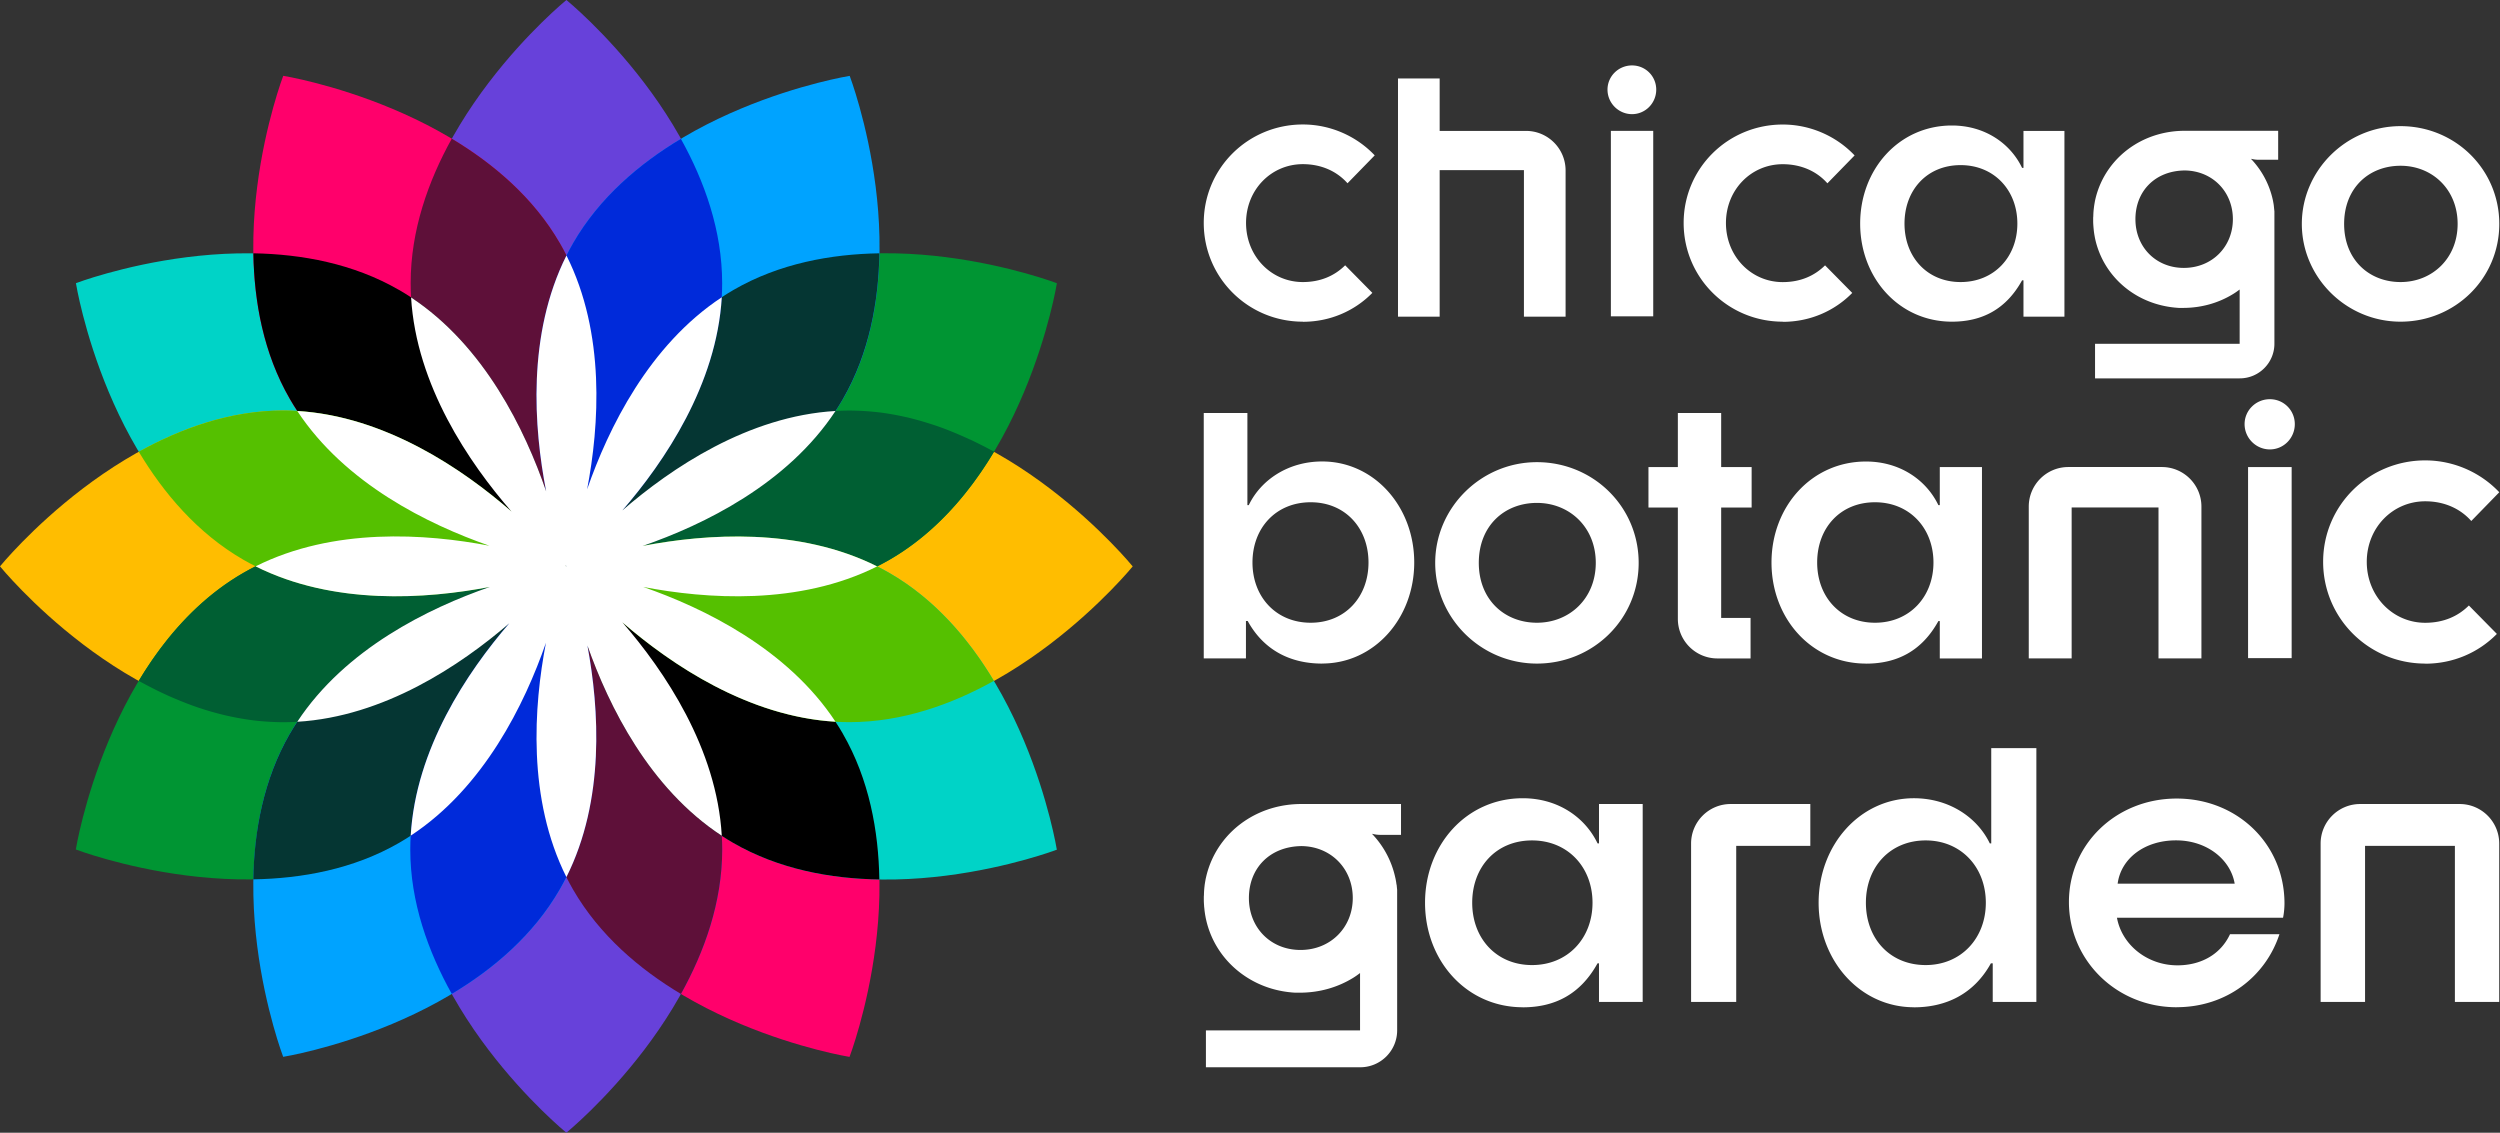 <svg xmlns="http://www.w3.org/2000/svg" viewBox="0 0 2207 1000"><rect x="0" y="0" width="2207" height="1000" fill="#333333" stroke="none"/><g clip-path="url(#a)"><path fill="#fff" d="M1167.13 585.811c-26.94 0-51.05-11.013-65.65-37.576h-1.56v32.991h-37.25V364.607h38.53v81.297h1.22c10.73-22.309 34.84-38.521 64.76-38.521 45.85 0 81.3 39.703 81.3 89.19 0 49.487-35.45 89.191-81.3 89.191l-.05.047zm-10.07-36.064c30.54 0 51.05-22.877 51.05-53.174s-20.47-53.174-51.05-53.174-51.37 22.593-51.37 53.174 21.03 53.174 51.37 53.174zm199.75 36.063c-49.54 0-89.81-40.318-89.81-88.907s40.32-88.907 89.81-88.907 89.8 39.089 89.8 88.907-40.36 88.907-89.8 88.907zm0-36.064c28.74 0 51.94-21.364 51.94-52.89 0-31.527-23.25-52.891-51.94-52.891-28.69 0-51.33 20.183-51.33 52.891 0 32.707 22.87 52.89 51.33 52.89zm124.4-3.449v-98.266h-25.95v-35.732h25.95v-47.692h38.24v47.692h26.89v35.732h-26.89v97.509h25.95v35.733h-29.26c-19.28 0-34.93-15.645-34.93-34.929v-.047zm166.09 39.513c-47.97 0-83.42-39.703-83.42-89.19 0-49.487 35.4-89.19 83.42-89.19 29.92 0 53.18 16.212 63.91 38.521h1.23v-33.606h37.24v168.928h-37.24v-32.992h-1.23c-14.66 26.564-36.68 37.577-63.91 37.577v-.048zm7.94-36.063c30.54 0 51.62-22.877 51.62-53.174 0-30.298-21.04-53.174-51.62-53.174s-51.04 22.593-51.04 53.174 20.79 53.174 51.04 53.174zm135.75 31.477V447.226c0-19.284 15.65-34.929 34.93-34.929h82.57c19.29 0 34.93 15.645 34.93 34.929v133.998h-37.9V447.982h-76.67v133.242h-37.86zm212.84-184.477c-12.24 0-22.31-10.067-22.31-22.309s10.07-22.026 22.31-22.026c12.24 0 22.02 9.784 22.02 22.026 0 12.242-9.78 22.309-22.02 22.309zm-19.24 184.242V412.345h38.48v168.644h-38.48zm156.4 4.822c-49.81 0-90.13-40.034-90.13-89.852 0-49.818 40.32-89.521 90.13-89.521 25.67 0 49.21 11.012 65.37 28.123l-24.72 25.381c-9.5-10.729-23.54-17.394-40.65-17.394-28.69 0-51.61 23.255-51.61 53.458s22.88 53.788 51.61 53.788c16.22 0 29.07-5.813 38.53-15.267l24.72 25.099c-16.22 16.495-38.53 26.279-63.25 26.279v-.094zm-990.83-301.839c-48.35 0-87.49-38.805-87.49-87.158s39.14-86.921 87.49-86.921c24.91 0 47.79 10.682 63.43 27.272l-24.01 24.625c-9.21-10.398-22.83-16.874-39.46-16.874-27.84 0-50.11 22.546-50.11 51.898 0 29.352 22.22 52.181 50.11 52.181 15.74 0 28.17-5.624 37.38-14.794l24.01 24.342c-15.74 16.023-37.38 25.524-61.35 25.524v-.095zm120.72-168.408h76.29c19.28 0 34.93 15.645 34.93 34.929v129.036h-36.78V150.21h-74.39v129.319h-36.78V69.291h36.78v46.273h-.05zm169.87-14.794c-11.86 0-21.65-9.737-21.65-21.648s9.79-21.364 21.65-21.364c11.87 0 21.37 9.5 21.37 21.364s-9.5 21.648-21.37 21.648zm-18.67 178.475V115.516h37.39v163.729h-37.39zm151.73 4.727c-48.36 0-87.49-38.853-87.49-87.158 0-48.306 39.13-86.875 87.49-86.875 24.9 0 47.78 10.682 63.43 27.273l-24.02 24.625c-9.16-10.398-22.82-16.874-39.46-16.874-27.84 0-50.1 22.546-50.1 51.898 0 29.352 22.21 52.181 50.1 52.181 15.74 0 28.17-5.624 37.39-14.794l24.01 24.342c-15.74 16.023-37.39 25.523-61.4 25.523v-.094l.05-.047zm149.31-.001c-46.56 0-80.97-38.522-80.97-86.591 0-48.069 34.41-86.591 80.97-86.591 29.02 0 51.61 15.74 61.96 37.387h1.23v-32.613h36.16v163.965h-36.16v-32.047h-1.23c-14.22 25.76-35.59 36.49-61.96 36.49zm7.7-34.977c29.64 0 50.1-22.215 50.1-51.614 0-29.399-20.46-51.614-50.1-51.614-29.63 0-49.53 21.931-49.53 51.614 0 29.683 20.13 51.614 49.53 51.614zm388.38 34.978c-48.02 0-87.15-39.136-87.15-86.307 0-47.172 39.13-86.308 87.15-86.308 48.03 0 87.16 37.955 87.16 86.308 0 48.352-39.13 86.307-87.16 86.307zm0-34.977c27.84 0 50.39-20.797 50.39-51.33 0-30.534-22.5-51.331-50.39-51.331-27.88 0-49.81 19.568-49.81 51.331 0 31.762 22.21 51.33 49.81 51.33zm-774.92 640.214c-49.63 0-86.26-41.074-86.26-92.263 0-51.189 36.68-92.262 86.26-92.262 30.96 0 55.02 16.779 66.03 39.845h1.28v-34.741h38.57V884.53h-38.57v-34.126h-1.28c-15.17 27.508-37.95 38.852-66.03 38.852v-.047zm8.18-37.246c31.57 0 53.41-23.68 53.41-55.017 0-31.337-21.79-55.017-53.41-55.017-31.62 0-52.8 23.396-52.8 55.017 0 31.621 21.46 55.017 52.8 55.017zm140.43 32.565V744.716c0-19.284 15.64-34.929 34.93-34.929h70.33v36.962h-65.42v137.779h-39.84zm196.67 4.681c-47.41 0-84.09-41.074-84.09-92.262 0-51.189 36.68-92.263 84.09-92.263 30.96 0 55.91 16.779 67.02 39.845h1.28v-84.086h39.84V884.53h-38.52v-34.126h-1.61c-15.17 27.509-40.12 38.853-67.92 38.853h-.09v-.048zm10.4-37.245c31.29 0 53.12-23.68 53.12-55.017 0-31.337-21.79-55.018-53.12-55.018-31.34 0-52.75 23.397-52.75 55.018 0 31.62 21.17 55.017 52.75 55.017zm221.63 37.244c-53.41 0-95.15-41.735-95.15-92.877 0-51.141 41.74-91.364 95.15-91.364 53.41 0 95.14 40.128 95.14 92.593 0 2.836-.28 7.894-1.27 12.62h-146.62c4.39 24.058 26.84 42.019 53.41 42.019 20.89 0 38.24-9.784 46.41-27.508h43.63c-12.29 37.623-47.08 64.47-90.7 64.47h-.05l.05.047zm-52.14-109.089h103.32c-3.49-20.844-23.96-38.238-51.8-38.238-27.84 0-48.63 16.071-51.52 38.238zm179.19 104.409V744.716c0-19.284 15.64-34.929 34.93-34.929h87.82c19.28 0 34.92 15.645 34.92 34.929v139.812h-39.13V746.749h-79.31v137.779h-39.23zm-41.22-702.178c-.14-1.04-.28-2.127-.47-3.12-.14-.803-.29-1.607-.47-2.505-3.03-13.991-9.79-26.516-19.38-36.536 2.31.472 4.01.85 6.9.85h17.15v-25.57h-82.43c-16.63 0-31.81 4.585-44.38 12.383-17.63 10.966-30.3 28.36-34.79 49.015-.19.803-.28 1.607-.47 2.505-.24 1.418-.47 2.789-.61 4.254a61.666 61.666 0 00-.33 3.167c-.1 1.37-.15 2.741-.19 4.112 0 .472-.1.945-.1 1.465v2.789c0 1.89.14 3.734.29 5.577.09.993.18 1.938.28 2.931.19 1.512.38 2.977.66 4.442.14.804.28 1.655.47 2.506 4.4 20.418 16.78 37.67 34.13 48.636 11.39 7.232 24.91 11.675 39.75 12.573h3.78c16.64 0 31.81-4.585 44.38-12.384 1.94-1.182 3.78-2.505 5.58-3.876v47.928h-127.66v30.533h127.75c16.88 0 30.59-13.707 30.59-30.581v-116.84c-.1-1.04-.24-2.127-.33-3.167 0-.378-.1-.709-.15-1.135h.05v.048zm-79.55 54.166c-24.62 0-42.73-18.386-42.73-43.012 0-24.625 17.26-42.728 43.58-43.011 24.34.283 42.45 18.67 42.45 43.011 0 24.342-18.39 43.012-43.3 43.012zm-695.04 544.406c-.19-1.134-.28-2.269-.52-3.309-.14-.85-.28-1.748-.52-2.646-3.21-14.936-10.44-28.265-20.65-38.9 2.45.52 4.3.945 7.37.945h18.29v-27.225h-87.91c-17.77 0-33.89 4.869-47.32 13.187-18.81 11.675-32.28 30.203-37.05 52.229-.24.851-.33 1.749-.52 2.647-.24 1.512-.52 2.977-.66 4.537-.15 1.135-.24 2.269-.33 3.356-.1 1.465-.15 2.931-.19 4.349 0 .519-.1 1.039-.1 1.512v2.978c0 1.985.19 4.017.29 5.955.14 1.04.23 2.08.33 3.167.23 1.654.42 3.214.71 4.774.18.851.28 1.749.52 2.647 4.63 21.742 17.86 40.128 36.39 51.85 12.15 7.704 26.56 12.478 42.35 13.376h4.06c17.73 0 33.89-4.868 47.32-13.187 2.08-1.276 4.02-2.694 5.95-4.159v50.621h-136.07v32.566h136.21c18.01 0 32.62-14.605 32.62-32.613V785.507c-.1-1.135-.24-2.269-.33-3.356 0-.426-.1-.756-.14-1.182l-.1-.047zm-84.79 57.711c-26.24 0-45.52-19.568-45.52-45.847 0-26.28 18.34-45.517 46.46-45.848 25.95.284 45.23 19.899 45.23 45.848 0 25.948-19.56 45.847-46.13 45.847h-.04z"/><path fill="#FF006B" d="M505.838 785.272c-69.008-119.582-5.814-285.295-5.814-285.295s175.072 28.217 244.127 147.752c69.055 119.582 5.814 285.296 5.814 285.296s-175.072-28.218-244.127-147.753z"/><path fill="#00D3C7" d="M214.728 494.115C95.193 425.06 67.022 249.988 67.022 249.988s165.714-63.1 285.296 5.908C471.9 324.951 500.023 500.07 500.023 500.07s-165.713 63.1-285.295-5.908v-.047z"/><path fill="#6741DA" d="M637.567 249.988c0 138.063-137.59 249.988-137.59 249.988S362.434 388.051 362.434 249.988 500.024 0 500.024 0s137.543 111.925 137.543 249.988zm0 499.977c0 138.063-137.59 249.988-137.59 249.988S362.434 888.028 362.434 749.965s137.59-249.988 137.59-249.988 137.543 111.925 137.543 249.988z"/><path fill="#FFBD00" d="M749.965 637.567c-138.063 0-249.988-137.59-249.988-137.59s111.925-137.543 249.988-137.543 249.988 137.59 249.988 137.59-111.925 137.543-249.988 137.543zm-499.977 0C111.925 637.567 0 499.977 0 499.977s111.925-137.543 249.988-137.543 249.988 137.59 249.988 137.59-111.925 137.543-249.988 137.543z"/><path fill="#009533" d="M785.272 494.162c-119.582 69.008-285.295 5.814-285.295 5.814s28.217-175.072 147.752-244.127c119.582-69.055 285.296-5.814 285.296-5.814s-28.218 175.072-147.753 244.127zM352.223 744.104c-119.582 69.008-285.295 5.813-285.295 5.813S95.145 574.845 214.68 505.79c119.582-69.055 285.296-5.814 285.296-5.814s-28.218 175.072-147.753 244.128z"/><path fill="#FF006B" d="M255.849 352.223c-69.008-119.582-5.813-285.295-5.813-285.295S425.108 95.145 494.163 214.68c69.055 119.582 5.813 285.296 5.813 285.296s-175.072-28.218-244.127-147.753z"/><path fill="#00A3FF" d="M744.151 352.27c-69.055 119.535-244.127 147.705-244.127 147.705s-63.1-165.713 5.908-285.295C574.987 95.098 750.106 66.975 750.106 66.975s63.1 165.713-5.908 285.295h-.047zM494.116 785.272c-69.055 119.535-244.127 147.705-244.127 147.705s-63.1-165.713 5.908-285.295C324.952 528.1 500.071 499.977 500.071 499.977s63.1 165.713-5.908 285.295h-.047z"/><path fill="#00D3C7" d="M647.682 744.15c-119.535-69.055-147.705-244.127-147.705-244.127s165.713-63.1 285.295 5.908c119.582 69.055 147.705 244.174 147.705 244.174s-165.713 63.1-285.295-5.908v-.047z"/><path fill="#5E1039" d="M494.258 214.681c-23.302-40.318-58.799-70.284-95.43-92.263-20.749 37.34-36.3 80.966-36.3 127.523 0 138.016 137.543 249.941 137.543 249.988 0 0 63.195-165.714-5.813-285.296v.048zm5.766 285.343c-.236.614-63.052 165.902 5.861 285.248 23.302 40.318 58.609 70.284 95.24 92.216 20.75-37.34 36.442-80.967 36.442-127.523 0-137.732-136.881-249.421-137.543-249.988v.047z"/><path fill="#005F33" d="M856.266 388.004c-1.702-.803-3.403-1.559-5.105-2.316a332.529 332.529 0 00-7.279-3.166 578.673 578.673 0 00-5.199-2.127 183.214 183.214 0 00-4.585-1.797c-2.93-1.087-5.908-2.174-8.886-3.166-1.134-.378-2.269-.709-3.403-1.087a406.392 406.392 0 00-7.137-2.222c-1.276-.378-2.505-.756-3.781-1.087-3.309-.898-6.665-1.796-10.021-2.6-.661-.141-1.37-.283-2.032-.425a273.284 273.284 0 00-8.98-1.843c-1.088-.189-2.127-.379-3.215-.568-3.592-.614-7.231-1.181-10.871-1.607-.283 0-.614-.047-.945-.094-3.45-.378-6.901-.709-10.398-.945-.993-.048-1.986-.142-2.978-.19-3.781-.189-7.61-.33-11.438-.33-138.063 0-249.989 137.543-249.989 137.543.804.331 165.95 63.005 285.249-5.861 40.317-23.302 70.284-58.657 92.262-95.335a281.018 281.018 0 00-12.431-6.523 108.468 108.468 0 00-3.308-1.654 196.9 196.9 0 00-5.483-2.647l-.047.047zM499.977 499.976c-.946-.378-165.997-63.005-285.249 5.861-40.317 23.302-70.331 58.657-92.262 95.288l.945.472a423.622 423.622 0 0011.297 5.956c1.229.614 2.41 1.229 3.639 1.843 1.749.851 3.498 1.702 5.294 2.552 1.938.899 3.923 1.797 5.908 2.695 2.127.945 4.254 1.843 6.428 2.741 1.796.756 3.592 1.513 5.436 2.221 1.465.568 2.977 1.182 4.443 1.749a290.665 290.665 0 009.027 3.262c1.088.378 2.175.709 3.215 1.039 2.41.804 4.868 1.56 7.326 2.269 1.229.378 2.458.709 3.686 1.04 3.356.945 6.712 1.796 10.068 2.6.662.141 1.323.283 1.938.425a257.92 257.92 0 009.075 1.844c1.04.189 2.08.378 3.167.567 3.639.614 7.231 1.181 10.918 1.607.284 0 .567.047.851.094 3.498.426 6.995.709 10.493.946.992.047 1.985.141 2.93.189 3.782.189 7.61.33 11.439.33 138.063 0 249.988-137.543 249.988-137.543v-.047z"/><path fill="#053633" d="M744.104 352.27c23.254-40.317 31.526-85.929 32.235-128.657-42.681.709-88.292 8.933-128.61 32.235-119.488 69.008-147.705 243.939-147.752 244.128.803-.142 175.213-28.407 244.127-147.706zM255.897 647.682c-23.255 40.317-31.574 85.929-32.283 128.61 42.681-.709 88.34-8.934 128.657-32.188 119.488-69.008 147.706-243.986 147.753-244.127-1.182.189-175.308 28.501-244.08 147.705h-.047z"/><path d="M744.104 647.729c-69.055-119.535-244.127-147.752-244.127-147.752s-.095.283-.237.661c1.985 11.439 32.188 176.821 147.564 243.466 40.459 23.349 86.165 31.621 128.988 32.282-.709-42.681-8.934-88.339-32.235-128.657h.047zM352.036 255.848c-40.271-23.207-85.74-31.478-128.374-32.235.709 42.681 8.933 88.293 32.235 128.61 67.968 117.692 238.55 146.807 243.844 147.705-.142-.898-28.407-175.261-147.705-244.127v.047z"/><path fill="#002ADA" d="M505.885 214.729c-69.008 119.582-5.908 285.295-5.908 285.295S637.52 388.005 637.52 250.036c0-46.557-15.692-90.183-36.442-127.475-36.631 21.931-71.985 51.897-95.24 92.215l.047-.047zm-5.766 285.578s-.284-.236-.331-.284h-.095c-1.276 1.04-137.543 112.493-137.496 249.941 0 46.604 15.882 90.136 36.631 127.476 36.678-21.979 71.939-51.803 95.288-92.215 67.637-117.219 8.366-278.679 6.003-284.965v.047z"/><path fill="#55C000" d="M877.44 601.125c-21.931-36.631-51.85-71.986-92.168-95.24-119.535-68.961-285.201-5.909-285.295-5.909 0 0 111.972 137.544 249.988 137.544 46.556 0 90.135-15.693 127.428-36.442l.047.047zM499.646 500.119l.094-.142s-111.925-137.59-249.988-137.59c-46.462 0-89.947 15.739-127.239 36.394 21.978 36.678 51.85 71.939 92.215 95.288 116.794 67.401 277.591 8.744 284.918 6.003v.047z"/><path fill="#fff" d="M567.425 518.08c56.199 10.824 137.874 16.543 206.929-18.055-69.055-34.599-150.825-28.88-207.024-18.056 54.072-18.717 127.759-54.592 170.251-119.157-77.09 4.538-144.964 50.385-188.212 87.82 37.435-43.248 83.235-111.122 87.82-188.212-64.234 42.35-100.109 115.517-118.873 169.542 10.729-56.199 16.306-137.59-18.245-206.409-34.882 69.575-28.879 151.959-17.914 208.205-18.575-54.072-54.402-128.326-119.251-171.196 4.632 77.657 51.142 145.956 88.718 189.11-43.154-37.624-111.5-84.18-189.205-88.86 42.35 64.282 115.659 100.156 169.637 118.968-56.152-10.729-137.591-16.354-206.41 18.197 68.961 34.599 150.589 28.927 206.788 18.15-54.072 18.765-127.57 54.592-170.015 119.063 76.476-4.538 143.924-49.677 187.22-86.969-37.34 43.295-82.621 110.838-87.064 187.503 64.66-42.492 100.629-116.179 119.393-170.299-10.824 56.152-16.543 137.827 18.056 206.882 34.126-68.062 29.021-148.367 18.528-204.471 19.001 53.93 54.875 126.199 118.637 167.982-4.443-77.232-50.338-145.2-87.82-188.495 43.248 37.434 111.122 83.282 188.212 87.819-42.492-64.47-116.084-100.345-170.109-119.109l-.047.047zm-67.827-18.245c-.094-.094-.331-.378-.661-.756.283.237.567.473.709.615 0-.142-.095-.473-.142-.898.236.614.378 1.039.425 1.134h.048v.047s-.001.095-.048.142l-.094-.047.094-.095h-.283v-.047l-.142-.142.094.047z"/></g><defs><clipPath id="a"><path fill="#fff" d="M0 0h2206.31v1000H0z"/></clipPath></defs></svg>